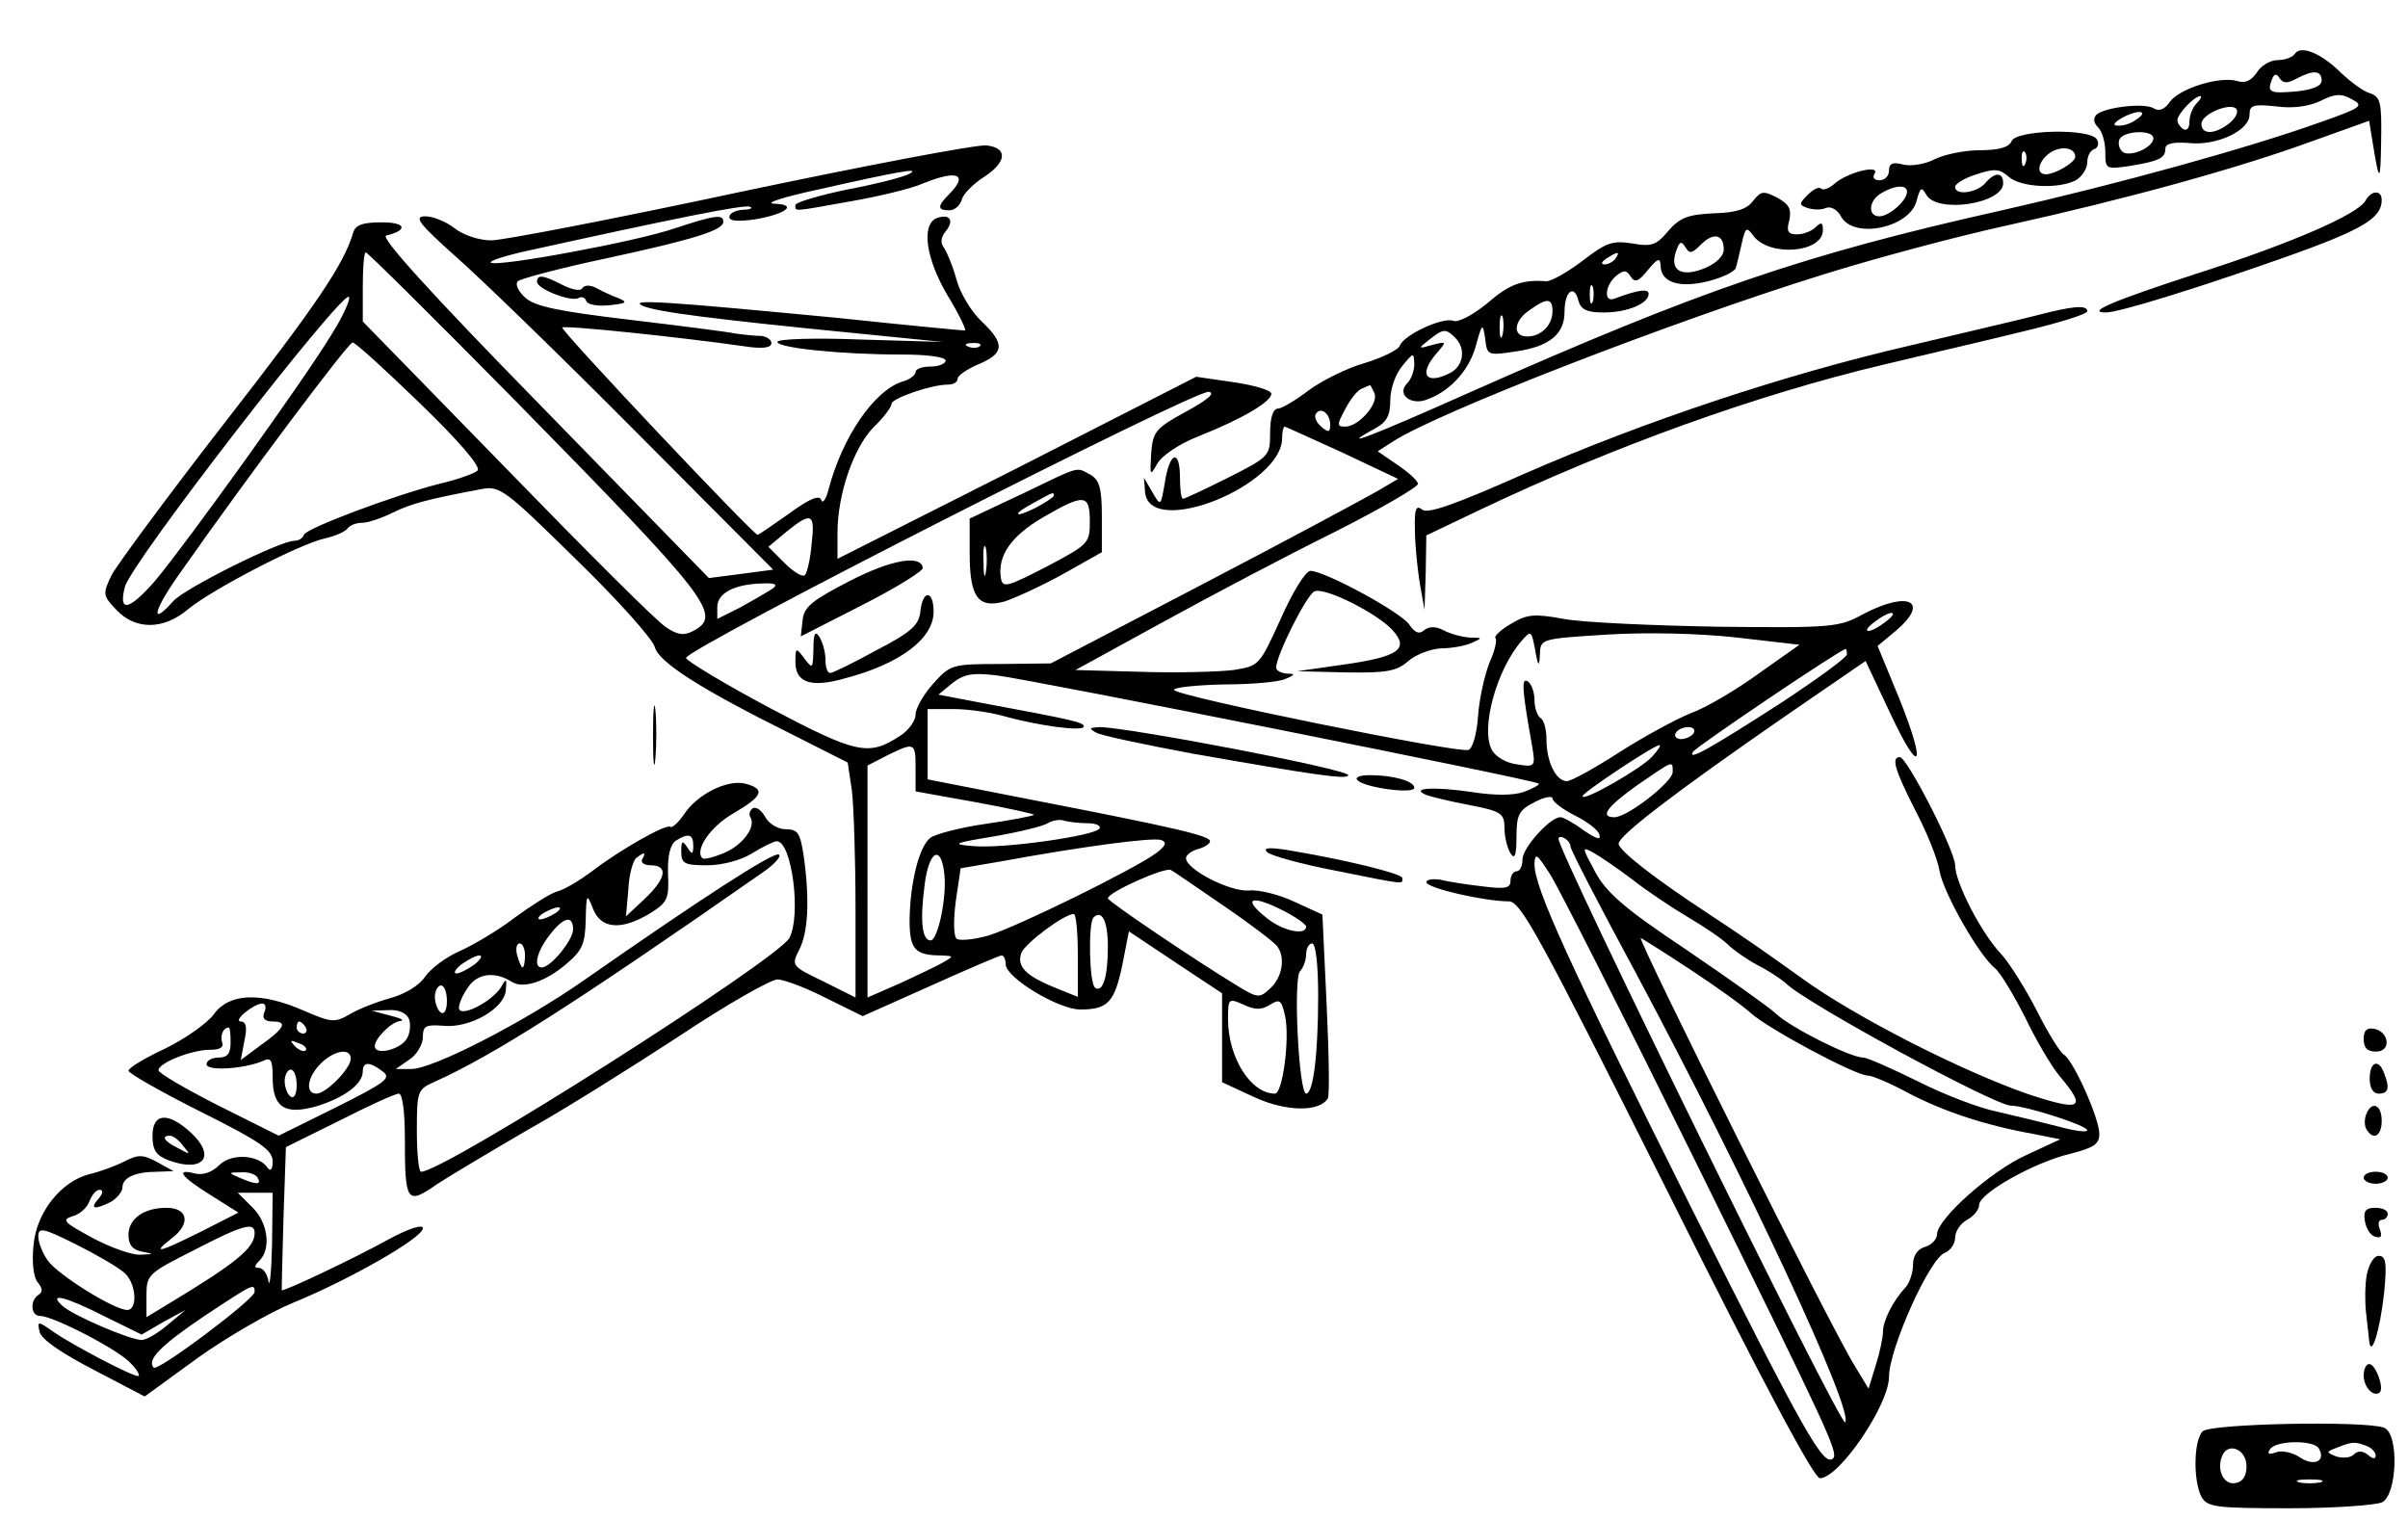 <?xml version="1.0" encoding="UTF-8" standalone="yes"?>
<svg version="1.0" xmlns="http://www.w3.org/2000/svg" width="400" height="252.525" viewBox="0 0 400 253" preserveAspectRatio="xMidYMid meet">
  <g transform="translate(0,253) scale(0.1,-0.1)" fill="#000000" stroke="none">
    <path d="M3815 2440 c-3 -5 -16 -10 -28 -10 -12 0 -28 -9 -35 -21 -9 -13 -19
-18 -32 -14 -28 9 -97 -12 -113 -35 -8 -12 -18 -16 -27 -10 -15 9 -80 2 -95
-11 -5 -6 -5 -13 3 -21 7 -7 12 -25 12 -41 0 -29 1 -29 42 -23 48 8 58 13 58
29 0 8 13 11 39 9 47 -5 101 21 101 47 0 16 6 18 44 14 28 -4 55 0 74 9 24 12
34 13 52 3 21 -11 17 -14 -51 -38 -123 -44 -337 -103 -531 -147 -331 -74 -502
-133 -879 -300 -168 -75 -230 -99 -166 -64 21 11 27 22 27 48 0 19 9 44 20 57
19 23 19 23 20 3 0 -11 -5 -25 -12 -32 -17 -17 4 -36 30 -28 39 13 72 47 84
89 11 40 12 40 16 13 3 -27 4 -28 50 -21 57 8 82 29 82 66 0 34 16 47 23 19 4
-15 14 -20 42 -20 40 0 75 15 75 31 0 9 -17 7 -57 -8 -18 -7 -16 22 3 38 13
10 17 10 24 -1 7 -11 13 -9 29 11 16 19 20 21 21 7 0 -28 31 -38 79 -26 24 6
44 16 46 22 2 6 6 24 10 41 6 27 8 28 19 13 26 -36 116 -29 116 9 0 13 -3 14
-12 5 -7 -7 -21 -12 -31 -12 -15 0 -18 5 -13 23 4 19 0 27 -20 38 -23 12 -27
11 -40 -5 -10 -14 -28 -20 -66 -21 -42 -2 -56 -7 -75 -29 -20 -24 -28 -27 -61
-21 -33 5 -43 1 -82 -29 -25 -19 -52 -34 -60 -34 -41 3 -62 -5 -99 -37 -23
-19 -48 -32 -56 -29 -17 7 -82 -23 -89 -41 -2 -7 -29 -20 -58 -29 -29 -8 -71
-29 -93 -45 -22 -17 -46 -31 -52 -31 -8 0 -13 -15 -13 -40 0 -39 -1 -40 -70
-75 -38 -19 -72 -35 -75 -35 -3 0 -5 16 -5 35 0 48 -17 44 -25 -7 -7 -41 -7
-41 -21 -17 l-14 24 2 -25 c9 -76 228 12 228 91 0 10 2 19 4 19 2 0 45 -20 96
-43 l93 -44 -34 -20 c-19 -11 -149 -81 -289 -154 l-255 -133 -83 -1 c-82 0
-84 -1 -113 -33 -16 -18 -29 -41 -29 -51 0 -10 -11 -26 -25 -35 -53 -35 -72
-31 -218 46 -75 40 -138 78 -139 83 -3 14 848 447 870 443 11 -2 -1 -13 -38
-33 -51 -28 -55 -33 -58 -70 -2 -37 -2 -38 10 -17 8 14 36 33 69 46 73 29 122
58 121 71 -1 6 -29 14 -63 19 l-62 9 -298 -152 -299 -151 0 43 c0 65 27 142
60 176 17 16 30 34 30 39 0 9 66 32 94 32 9 0 16 4 16 10 0 5 16 16 35 24 43
18 44 34 5 71 -17 16 -36 47 -42 70 -6 22 -16 46 -21 53 -6 8 -5 17 3 27 15
18 7 30 -15 22 -26 -11 -18 -68 19 -130 19 -31 31 -57 28 -57 -4 0 -99 9 -212
21 -283 27 -350 32 -324 20 23 -10 115 -22 359 -46 l140 -14 -137 4 c-76 3
-138 1 -138 -4 0 -10 107 -21 208 -21 41 0 72 -4 72 -10 0 -5 -11 -10 -25 -10
-14 0 -25 -4 -25 -9 0 -5 -10 -13 -22 -16 -47 -15 -100 -92 -123 -180 -4 -16
-10 -24 -12 -17 -3 9 -20 2 -54 -23 -27 -19 -50 -35 -52 -35 -7 0 -329 341
-325 345 4 4 196 -16 301 -31 32 -5 47 -3 47 5 0 6 -8 11 -17 12 -10 0 -29 2
-43 4 -14 3 -93 13 -177 23 -117 14 -157 22 -173 37 -11 10 -17 22 -12 27 4 4
71 22 147 38 148 32 195 47 195 61 0 13 -14 11 -81 -11 -63 -22 -297 -65 -306
-57 -2 3 20 10 49 17 258 57 373 80 382 76 6 -2 1 -5 -11 -5 -13 -1 -23 -6
-23 -12 0 -7 14 -8 43 -4 52 9 72 25 31 26 -16 1 16 11 71 23 142 32 173 37
155 27 -8 -5 -54 -17 -102 -26 -49 -10 -88 -22 -88 -26 0 -11 -8 -12 92 6 46
8 101 21 121 30 57 23 76 15 42 -19 -19 -19 -19 -26 1 -26 9 0 18 8 21 18 2 9
19 26 36 37 39 25 41 49 5 53 -15 2 -199 -33 -408 -77 -210 -45 -397 -81 -416
-81 -21 0 -47 9 -61 20 -14 11 -36 20 -49 20 -20 0 -11 -12 53 -69 43 -38 179
-170 302 -294 l224 -225 -53 -7 -54 -7 -276 283 c-188 192 -272 285 -261 287
37 9 33 22 -7 22 -32 0 -44 -4 -48 -17 -15 -52 -60 -119 -215 -318 -94 -121
-178 -235 -187 -252 -15 -31 -15 -34 8 -58 32 -34 79 -33 119 1 40 33 186 109
228 118 18 4 35 12 38 17 4 5 14 9 24 9 10 0 33 8 51 17 31 15 57 22 147 39
31 6 39 0 158 -117 69 -67 128 -133 131 -146 7 -25 73 -68 230 -146 l91 -46 7
-47 c3 -26 6 -114 6 -195 l0 -149 -54 27 c-52 25 -53 26 -40 52 15 28 18 82 8
155 -6 40 -10 46 -30 46 -13 0 -28 9 -34 20 -6 11 -15 18 -21 15 -5 -4 -7 -10
-4 -15 10 -16 -13 -47 -45 -60 -17 -7 -33 -11 -35 -8 -13 13 13 52 51 74 50
29 55 41 20 50 -30 7 -80 -18 -102 -52 -9 -13 -19 -22 -22 -20 -6 6 -84 -38
-132 -75 -19 -14 -45 -30 -58 -33 -12 -4 -43 -24 -69 -43 -26 -20 -66 -44 -90
-55 -24 -10 -50 -30 -59 -43 -10 -15 -33 -29 -58 -36 -22 -6 -53 -18 -68 -27
-24 -14 -30 -14 -76 6 -73 32 -125 29 -150 -6 -11 -15 -48 -41 -81 -57 -34
-16 -61 -32 -61 -37 0 -4 54 -35 120 -68 100 -50 120 -64 120 -83 0 -12 -3
-17 -8 -11 -15 23 -61 25 -81 5 -12 -12 -27 -17 -40 -14 -34 9 -24 -5 26 -36
l46 -29 -61 -31 c-72 -36 -85 -39 -49 -11 31 24 26 50 -10 50 -37 0 -63 -18
-63 -45 0 -17 7 -25 23 -28 20 -4 20 -4 -3 -5 -14 -1 -50 12 -80 28 -48 26
-52 30 -33 36 12 3 25 15 28 25 4 10 11 19 17 19 6 0 6 -6 -2 -15 -15 -17 -7
-19 21 -5 10 6 19 17 19 24 0 16 21 26 58 26 l27 1 -27 15 c-24 13 -32 13 -55
1 -16 -8 -41 -17 -58 -21 -47 -12 -88 -63 -93 -118 -3 -29 0 -54 7 -62 8 -10
9 -16 1 -21 -14 -9 -13 -35 3 -35 22 0 132 -57 151 -79 11 -11 16 -21 12 -21
-11 0 -108 51 -140 73 -27 19 -28 19 -24 1 2 -12 35 -35 89 -63 l86 -45 88 64
c49 35 120 76 159 92 93 38 216 108 216 124 0 7 -23 0 -58 -19 -54 -30 -176
-88 -177 -84 0 1 1 55 3 120 l4 118 89 44 c49 25 93 45 99 45 6 0 10 -30 10
-74 0 -107 3 -112 53 -77 23 15 92 56 152 91 61 34 174 105 252 156 78 52 152
94 163 94 11 0 48 -14 81 -31 l61 -30 112 50 c62 28 116 51 119 51 4 0 7 -7 7
-15 0 -22 88 -75 124 -75 46 0 57 12 70 74 l11 56 78 -52 77 -51 0 -74 0 -74
54 -25 c52 -24 108 -25 122 -2 3 4 2 75 -2 157 l-7 149 -46 21 c-25 12 -60 21
-77 19 -31 -2 -104 35 -104 54 0 5 9 12 20 15 11 3 20 9 20 13 0 9 -54 22
-307 71 l-163 32 0 58 0 59 43 0 c23 0 59 -5 81 -11 60 -17 136 -27 136 -18 0
7 -18 11 -174 40 l-68 13 23 19 c19 15 34 18 74 13 58 -7 896 -174 902 -180 2
-2 -9 -8 -25 -14 -18 -6 -49 -6 -87 0 -61 9 -104 7 -75 -5 8 -3 41 -11 73 -17
52 -10 57 -14 57 -38 0 -15 5 -34 10 -42 7 -11 10 -4 10 27 0 37 4 45 30 58
17 9 30 11 30 6 0 -5 17 -18 37 -28 20 -10 39 -24 41 -32 3 -10 -5 -7 -26 7
-16 12 -34 22 -39 22 -17 0 -63 -51 -63 -70 0 -11 -4 -20 -10 -20 -5 0 -10 -7
-10 -16 0 -12 -8 -14 -47 -9 -27 3 -58 8 -70 11 -13 2 -23 0 -23 -4 0 -10 97
-32 137 -32 20 0 49 -53 263 -480 161 -323 245 -480 255 -480 32 0 115 122
115 169 0 46 68 198 93 206 9 4 17 15 17 25 0 11 9 24 20 30 11 6 20 17 20 25
0 19 92 71 152 85 39 10 48 16 48 33 0 26 -43 122 -59 132 -6 3 -27 37 -45 73
-19 37 -46 80 -60 95 -33 35 -76 119 -76 147 0 24 -80 180 -92 180 -15 0 -8
-22 26 -89 19 -36 37 -81 40 -100 6 -36 65 -140 92 -162 9 -7 31 -44 50 -81
18 -38 44 -82 58 -99 46 -54 36 -59 -52 -30 -110 38 -289 129 -377 193 -57 41
-103 73 -155 107 -93 61 -150 106 -150 117 0 13 89 82 277 212 l134 92 41 -87
c51 -109 61 -89 14 27 l-35 85 30 25 c58 49 22 68 -54 28 -40 -22 -51 -23
-241 -21 -109 2 -225 7 -257 13 -50 9 -61 8 -88 -8 -17 -10 -29 -21 -26 -24 3
-3 -1 -21 -10 -41 -8 -20 -17 -60 -19 -89 -2 -29 -9 -54 -16 -56 -17 -6 -490
90 -490 100 0 4 37 8 83 9 45 0 91 4 102 9 17 7 17 9 3 9 -10 1 -18 5 -18 10
0 20 51 122 64 127 18 7 105 -37 130 -65 28 -31 10 -44 -82 -57 l-77 -11 81
-2 c68 -1 85 2 104 19 13 11 37 20 54 21 17 0 40 4 51 9 19 8 19 9 -3 9 -13 1
-32 6 -43 12 -14 7 -24 7 -33 0 -8 -7 -15 -4 -24 9 -12 20 -141 90 -165 90 -8
0 -30 -36 -49 -79 -36 -79 -36 -79 -79 -86 -24 -3 -93 -5 -154 -3 l-109 3 146
80 c80 44 209 112 286 150 77 39 139 75 138 80 -1 6 -17 20 -35 32 l-32 22 25
16 c73 48 467 201 719 279 80 25 217 62 304 81 199 44 384 95 507 140 l95 34
6 -37 c11 -68 13 -67 14 5 1 63 -1 72 -19 78 -11 3 -32 19 -48 34 -32 32 -67
47 -77 31z m3 -41 c28 15 42 14 42 -3 0 -9 -14 -15 -41 -18 -45 -4 -50 -2 -42
19 4 11 8 11 13 3 6 -9 13 -9 28 -1z m-166 -41 c-7 -7 -12 -20 -12 -31 0 -10
-4 -15 -10 -12 -5 3 -10 10 -10 15 0 10 28 40 38 40 3 0 1 -5 -6 -12z m52 -35
c-23 -17 -44 -17 -44 1 0 17 53 38 59 23 2 -6 -4 -16 -15 -24z m-154 7 c-8 -6
-22 -10 -30 -9 -9 0 -5 6 10 14 27 14 44 10 20 -5z m30 -30 c0 -16 -41 -33
-52 -22 -6 6 -7 15 -4 21 9 14 56 15 56 1z m-715 -185 c0 -11 -12 -23 -31 -31
-38 -16 -59 -5 -49 26 6 18 9 20 16 9 7 -12 11 -11 26 4 21 21 38 17 38 -8z
m-2009 -254 c322 -328 343 -355 294 -381 -15 -8 -26 -7 -45 6 -15 9 -134 128
-265 263 l-240 246 0 58 c0 31 2 57 5 57 3 0 116 -112 251 -249z m1829 239
c-3 -5 -12 -10 -18 -10 -7 0 -6 4 3 10 19 12 23 12 15 0z m-38 -72 c-3 -7 -5
-2 -5 12 0 14 2 19 5 13 2 -7 2 -19 0 -25z m-2098 -53 c-45 -75 -243 -350
-295 -412 -43 -49 -61 -53 -50 -10 9 39 362 494 373 483 3 -3 -9 -31 -28 -61z
m2031 37 c0 -23 -19 -42 -42 -42 -25 0 -23 26 4 44 29 21 38 20 38 -2z m-83
-39 c-3 -10 -5 -4 -5 12 0 17 2 24 5 18 2 -7 2 -21 0 -30z m-79 -5 c18 -18 14
-46 -7 -58 -42 -22 -55 -3 -23 33 16 19 16 19 -8 13 -24 -7 -24 -6 -6 8 24 19
28 20 44 4z m-1722 -110 c65 -63 101 -105 95 -111 -5 -5 -33 -15 -63 -22 -75
-19 -222 -74 -226 -85 -2 -6 -9 -10 -16 -10 -24 0 -182 -79 -201 -100 -40 -45
-34 -16 12 48 113 161 279 382 286 382 5 0 55 -46 113 -102z m931 96 c-3 -3
-12 -4 -19 -1 -8 3 -5 6 6 6 11 1 17 -2 13 -5z m657 -79 c6 -18 -27 -55 -49
-55 -14 0 -14 3 0 29 8 16 20 31 27 34 7 3 14 6 14 6 1 1 4 -6 8 -14z m-74
-52 c0 -13 -3 -13 -15 -3 -8 7 -12 16 -9 21 8 13 24 1 24 -18z m-863 -198 c-2
-26 -8 -49 -11 -52 -4 -4 -19 5 -34 20 l-27 27 30 25 c42 34 48 31 42 -20z
m-67 -76 c-8 -5 -32 -19 -52 -30 l-38 -19 0 20 c0 23 29 38 75 39 23 1 27 -2
15 -10z m1854 -54 c-10 -8 -23 -15 -28 -15 -6 0 -1 7 10 15 10 8 23 15 28 15
6 0 1 -7 -10 -15z m-575 -54 c1 26 1 26 113 33 67 4 152 2 215 -5 l104 -12
-68 -48 c-37 -27 -88 -57 -113 -66 -25 -10 -78 -39 -119 -65 -40 -26 -80 -48
-87 -48 -18 0 -34 32 -34 69 0 16 -4 33 -10 36 -5 3 -10 17 -10 30 0 13 -5 27
-11 31 -11 7 -10 -12 7 -107 6 -35 5 -36 -25 -31 -18 2 -36 13 -42 24 -19 36
8 134 50 182 15 17 16 17 22 -15 5 -29 7 -30 8 -8z m511 0 c0 -5 -48 -40 -107
-79 -124 -80 -159 -99 -149 -83 6 9 246 171 254 171 1 0 2 -4 2 -9z m-255
-131 c-3 -5 -13 -10 -21 -10 -8 0 -12 5 -9 10 3 6 13 10 21 10 8 0 12 -4 9
-10z m-1295 -58 l0 -39 100 -18 c55 -10 99 -20 97 -21 -2 -2 -38 -9 -80 -15
-42 -6 -84 -17 -92 -23 -19 -14 -34 -74 -35 -137 0 -49 9 -59 53 -59 20 -1 21
-1 4 -11 -10 -6 -42 -21 -72 -35 l-55 -24 0 193 0 193 33 17 c45 22 47 22 47
-21z m1226 19 c-18 -20 -116 -76 -116 -66 0 6 119 85 128 85 3 0 -2 -8 -12
-19z m34 -26 c0 -16 -75 -75 -97 -75 -25 0 -13 17 39 54 60 41 58 41 58 21z
m-974 -85 c14 0 23 -4 20 -9 -8 -12 -162 -34 -211 -29 -36 3 -32 5 35 16 41 7
82 17 90 22 8 5 21 7 28 4 8 -2 25 -4 38 -4z m-656 -37 c0 -15 -2 -16 -10 -3
-8 12 -10 11 -10 -7 0 -20 5 -23 43 -23 24 0 56 8 75 20 18 11 36 20 41 20 25
0 41 -123 21 -161 -21 -37 -574 -389 -613 -389 -4 0 -7 31 -7 68 0 65 1 69 28
81 100 45 232 129 546 348 22 15 34 29 28 31 -11 3 -127 -72 -322 -208 -101
-71 -255 -150 -290 -149 l-25 0 23 16 c12 8 22 25 22 37 0 19 5 21 33 19 43
-5 101 27 105 58 2 21 1 22 -8 6 -16 -25 -70 -52 -70 -34 0 7 7 23 16 35 15
22 44 26 72 8 19 -12 56 0 91 30 26 22 31 33 32 72 1 45 2 46 12 20 13 -34 47
-37 95 -8 29 18 32 24 30 66 -1 30 4 49 13 55 21 13 29 11 29 -8z m770 -13
c-35 -26 -230 -122 -279 -137 -25 -7 -49 -9 -53 -5 -5 5 -5 33 -1 63 l8 54 70
12 c131 24 250 40 264 35 10 -4 7 -10 -9 -22z m690 11 c0 -5 48 -98 107 -207
185 -346 366 -734 350 -751 -8 -7 -477 948 -477 971 0 4 5 4 10 1 6 -3 10 -10
10 -14z m102 -54 c24 -19 66 -47 93 -63 27 -16 57 -36 67 -46 9 -9 32 -25 49
-34 18 -9 39 -23 47 -30 31 -32 348 -204 375 -204 24 0 127 -33 127 -41 0 -4
-21 -1 -47 6 -27 7 -73 18 -103 25 -30 6 -90 29 -133 51 -43 21 -83 39 -90 39
-21 0 -121 50 -145 73 -13 12 -81 60 -150 107 -102 68 -132 94 -151 129 -22
41 -23 43 -3 32 11 -6 40 -26 64 -44z m-1647 33 c-3 -5 3 -10 14 -10 30 0 26
-22 -10 -56 l-31 -29 4 45 c1 25 8 48 13 52 14 11 17 10 10 -2z m503 -26 c4
-38 -11 -109 -23 -109 -14 0 -18 31 -10 92 7 58 28 69 33 17z m1246 -469 c225
-456 242 -492 233 -502 -16 -15 -48 43 -235 415 -206 412 -262 534 -262 574 1
20 4 17 26 -17 14 -22 121 -233 238 -470z m-779 416 c44 -30 83 -60 87 -66 14
-19 8 -52 -12 -70 -18 -17 -21 -16 -57 6 -66 40 -213 139 -213 144 0 10 96 53
105 47 6 -3 46 -31 90 -61z m135 -33 c0 -15 -37 -8 -64 13 -41 32 -31 41 19
17 25 -12 45 -26 45 -30z m-1250 22 c-8 -5 -19 -10 -25 -10 -5 0 -3 5 5 10 8
5 20 10 25 10 6 0 3 -5 -5 -10z m870 -69 l0 -70 -37 15 c-50 20 -65 36 -57 58
6 16 70 64 87 65 4 1 7 -30 7 -68z m50 14 c0 -50 -8 -77 -21 -69 -10 6 -12
107 -3 117 14 14 24 -6 24 -48z m-890 28 c0 -17 -37 -63 -52 -63 -15 0 -8 27
13 54 23 30 39 34 39 9z m1860 -67 c41 -27 86 -59 100 -72 29 -26 174 -104
195 -104 7 0 38 -13 69 -30 58 -30 127 -53 206 -67 l45 -9 -56 -26 c-60 -27
-149 -107 -149 -132 0 -8 -9 -18 -20 -21 -13 -4 -20 -15 -20 -30 0 -13 -6 -30
-12 -37 -21 -22 -38 -56 -38 -74 0 -9 -5 -34 -12 -56 l-12 -39 -23 38 c-37 58
-365 716 -356 712 4 -2 42 -26 83 -53z m-1940 24 c0 -11 -2 -20 -4 -20 -2 0
-6 9 -9 20 -3 11 -1 20 4 20 5 0 9 -9 9 -20z m1320 -67 c0 -96 -8 -163 -20
-163 -12 0 -22 192 -10 204 5 5 10 18 10 28 0 10 5 18 10 18 6 0 10 -36 10
-87z m-1404 52 c-11 -8 -25 -15 -30 -15 -6 0 -2 7 8 15 11 8 25 15 30 15 6 0
2 -7 -8 -15z m-46 -61 c0 -14 -4 -23 -10 -19 -5 3 -10 15 -10 26 0 10 5 19 10
19 6 0 10 -12 10 -26z m1370 -6 c16 10 19 8 25 -19 8 -37 -4 -129 -17 -129
-40 0 -78 60 -78 124 0 35 1 35 26 24 19 -9 30 -9 44 0z m-1674 -13 c-4 -10 1
-15 15 -15 25 0 18 -12 -23 -41 l-31 -23 6 32 c5 22 3 32 -6 32 -14 1 22 30
36 30 5 0 7 -7 3 -15z m241 -11 c3 -9 2 -24 -4 -33 -11 -18 -53 -28 -53 -12 0
13 28 41 43 42 7 1 -1 5 -18 9 l-30 8 28 1 c17 1 30 -5 34 -15z m-172 -14 c3
-5 1 -10 -4 -10 -6 0 -11 5 -11 10 0 6 2 10 4 10 3 0 8 -4 11 -10z m-125 -25
c0 -18 -5 -25 -20 -25 -11 0 -20 -5 -20 -11 0 -12 61 -8 93 5 14 7 17 3 17
-27 0 -50 20 -63 73 -48 46 14 77 37 77 58 0 16 11 17 33 0 15 -11 6 -18 -78
-60 l-95 -47 -100 50 c-55 28 -100 54 -100 59 0 12 55 34 86 34 16 0 23 4 20
12 -4 12 2 25 11 25 2 0 3 -11 3 -25z m125 -13 c-3 -3 -11 0 -18 7 -9 10 -8
11 6 5 10 -3 15 -9 12 -12z m75 -14 c0 -16 -41 -58 -57 -58 -19 0 -16 27 7 50
22 22 50 27 50 8z m-90 -44 c0 -14 -4 -23 -10 -19 -5 3 -10 15 -10 26 0 10 5
19 10 19 6 0 10 -12 10 -26z m-65 -154 c7 -12 -2 -12 -30 0 -19 8 -19 9 2 9
12 1 25 -3 28 -9z m24 -110 c-1 -47 -4 -75 -6 -62 -2 12 -9 22 -16 22 -8 0 -8
3 1 12 20 20 14 64 -12 89 l-24 24 29 0 29 0 -1 -85z m-246 -48 c20 -17 23
-62 5 -62 -22 0 -116 59 -132 82 -9 12 -16 31 -16 40 0 16 7 15 63 -13 34 -17
70 -38 80 -47z m217 66 c0 -25 -31 -50 -142 -117 l-38 -23 0 36 c0 35 3 37 78
75 83 43 102 48 102 29z m0 -98 c0 -12 -161 -133 -168 -126 -12 13 12 37 83
85 83 55 85 56 85 41z m-249 -41 l61 -30 36 21 37 20 -30 -25 c-16 -14 -36
-25 -43 -25 -19 0 -115 41 -132 57 -25 23 6 15 71 -18z"/>
    <path d="M3344 2295 c-4 -10 -21 -15 -53 -15 -25 0 -59 -7 -75 -15 -15 -8 -39
-12 -52 -9 -18 5 -24 2 -24 -10 0 -9 -7 -16 -16 -16 -9 0 -12 5 -8 11 10 16
-46 2 -67 -17 -9 -8 -18 -11 -22 -8 -3 4 -13 -1 -22 -10 -15 -15 -15 -17 -1
-22 9 -3 23 -4 31 0 9 3 19 -3 25 -14 21 -39 115 -19 126 26 6 22 8 24 16 10
18 -32 128 -15 128 19 0 19 -14 19 -30 0 -14 -16 -50 -21 -50 -6 0 5 16 15 36
21 30 10 38 9 53 -4 20 -18 83 -21 112 -6 10 6 19 19 19 30 0 10 5 20 12 22 6
2 8 10 4 16 -11 19 -135 16 -142 -3z m106 -26 c0 -9 -33 -29 -49 -29 -17 0
-13 21 6 35 18 13 43 10 43 -6z m-83 -11 c-3 -8 -6 -5 -6 6 -1 11 2 17 5 13 3
-3 4 -12 1 -19z m-197 -47 c0 -15 -30 -41 -46 -41 -20 0 -18 27 4 39 22 13 42
14 42 2z"/>
    <path d="M3933 2196 c-13 -23 -126 -72 -283 -122 -138 -45 -183 -64 -149 -64
22 0 154 41 304 94 123 44 155 63 155 93 0 17 -17 17 -27 -1z"/>
    <path d="M890 2061 c0 -12 57 -34 69 -27 5 3 11 1 13 -5 2 -6 19 -9 38 -7 29
3 32 5 15 12 -11 4 -28 12 -37 17 -10 5 -19 5 -23 -1 -3 -5 -17 -2 -33 6 -31
16 -42 18 -42 5z"/>
    <path d="M3385 2005 c-27 -7 -122 -29 -210 -50 -208 -48 -442 -126 -641 -213
-115 -51 -162 -68 -171 -60 -10 8 -13 1 -12 -33 0 -24 4 -64 8 -89 l8 -45 2
62 1 62 88 42 c225 107 462 192 672 242 58 14 158 37 223 53 64 15 117 31 117
36 0 11 -24 9 -85 -7z"/>
    <path d="M1697 1708 l-87 -41 0 -57 c0 -74 14 -93 58 -81 18 6 62 26 98 46
l64 36 0 59 c0 48 -4 61 -19 70 -25 13 -14 16 -114 -32z m53 -3 c0 -2 -13 -11
-30 -20 -38 -19 -40 -11 -2 9 31 17 32 18 32 11z m60 -43 c0 -36 -2 -38 -72
-75 -66 -34 -73 -36 -76 -19 -6 37 17 70 70 101 69 40 78 39 78 -7z m-173 -84
c-2 -13 -4 -5 -4 17 -1 22 1 32 4 23 2 -10 2 -28 0 -40z"/>
    <path d="M1410 1563 c-62 -32 -76 -43 -78 -65 l-3 -27 102 52 c57 29 102 57
101 62 -3 22 -52 14 -122 -22z"/>
    <path d="M1528 1513 c-2 -23 -15 -35 -73 -65 -38 -21 -73 -38 -77 -38 -5 0 -8
10 -8 23 0 12 -5 29 -10 37 -7 11 -10 6 -10 -20 -1 -33 -1 -34 -15 -16 -14 19
-15 19 -15 -6 0 -34 26 -43 82 -27 92 24 148 66 148 111 0 36 -18 37 -22 1z"/>
    <path d="M1083 1305 c0 -44 2 -61 4 -37 2 23 2 59 0 80 -2 20 -4 1 -4 -43z"/>
    <path d="M1820 1311 c8 -5 80 -20 160 -35 205 -36 260 -44 260 -36 0 10 -369
80 -414 80 -17 -1 -18 -2 -6 -9z"/>
    <path d="M2256 1231 c13 -12 94 -23 94 -12 0 11 -35 21 -74 21 -18 0 -26 -4
-20 -9z"/>
    <path d="M2105 1112 c6 -6 57 -20 114 -31 120 -24 111 -23 111 -12 0 7 -97 31
-195 47 -28 4 -37 3 -30 -4z"/>
    <path d="M3930 801 c0 -15 6 -21 21 -21 25 0 22 33 -4 38 -12 2 -17 -3 -17
-17z"/>
    <path d="M3940 735 c0 -16 6 -25 15 -25 16 0 19 9 9 34 -9 25 -24 19 -24 -9z"/>
    <path d="M3934 675 c-3 -8 -3 -19 1 -25 11 -18 25 -11 25 15 0 27 -17 34 -26
10z"/>
    <path d="M250 640 c0 -24 6 -33 27 -41 57 -21 80 6 37 46 -38 35 -64 33 -64
-5z m51 -17 c13 -15 12 -15 -8 -4 -24 12 -29 21 -14 21 5 0 15 -7 22 -17z"/>
    <path d="M3930 570 c0 -5 9 -10 20 -10 11 0 20 5 20 10 0 6 -9 10 -20 10 -11
0 -20 -4 -20 -10z"/>
    <path d="M3932 498 c2 -12 9 -24 17 -26 10 -3 12 0 8 12 -4 9 -2 16 3 16 6 0
10 5 10 10 0 6 -9 10 -21 10 -15 0 -20 -5 -17 -22z"/>
    <path d="M3935 408 c-3 -18 -3 -46 -1 -63 2 -16 4 -37 5 -45 3 -33 18 15 25
78 5 50 3 62 -9 62 -8 0 -16 -13 -20 -32z"/>
    <path d="M3930 241 c0 -20 17 -37 27 -28 7 8 -7 47 -18 47 -5 0 -9 -9 -9 -19z"/>
    <path d="M3662 148 c-15 -15 -16 -82 -2 -109 10 -17 22 -19 146 -19 74 0 144
5 155 10 25 14 28 114 3 124 -31 12 -289 7 -302 -6z m193 -28 c13 -21 -7 -31
-30 -16 -13 9 -32 13 -41 9 -12 -4 -15 -3 -10 5 9 15 72 16 81 2z m79 4 c9 -3
16 -11 16 -16 0 -7 -5 -6 -13 1 -9 7 -17 7 -24 0 -5 -5 -18 -6 -28 -3 -18 7
-18 8 1 15 25 10 29 10 48 3z m-199 -34 c0 -16 -6 -26 -18 -28 -19 -4 -32 20
-23 44 9 25 41 13 41 -16z m123 -27 c-10 -2 -26 -2 -35 0 -10 3 -2 5 17 5 19
0 27 -2 18 -5z"/>
  </g>
</svg>